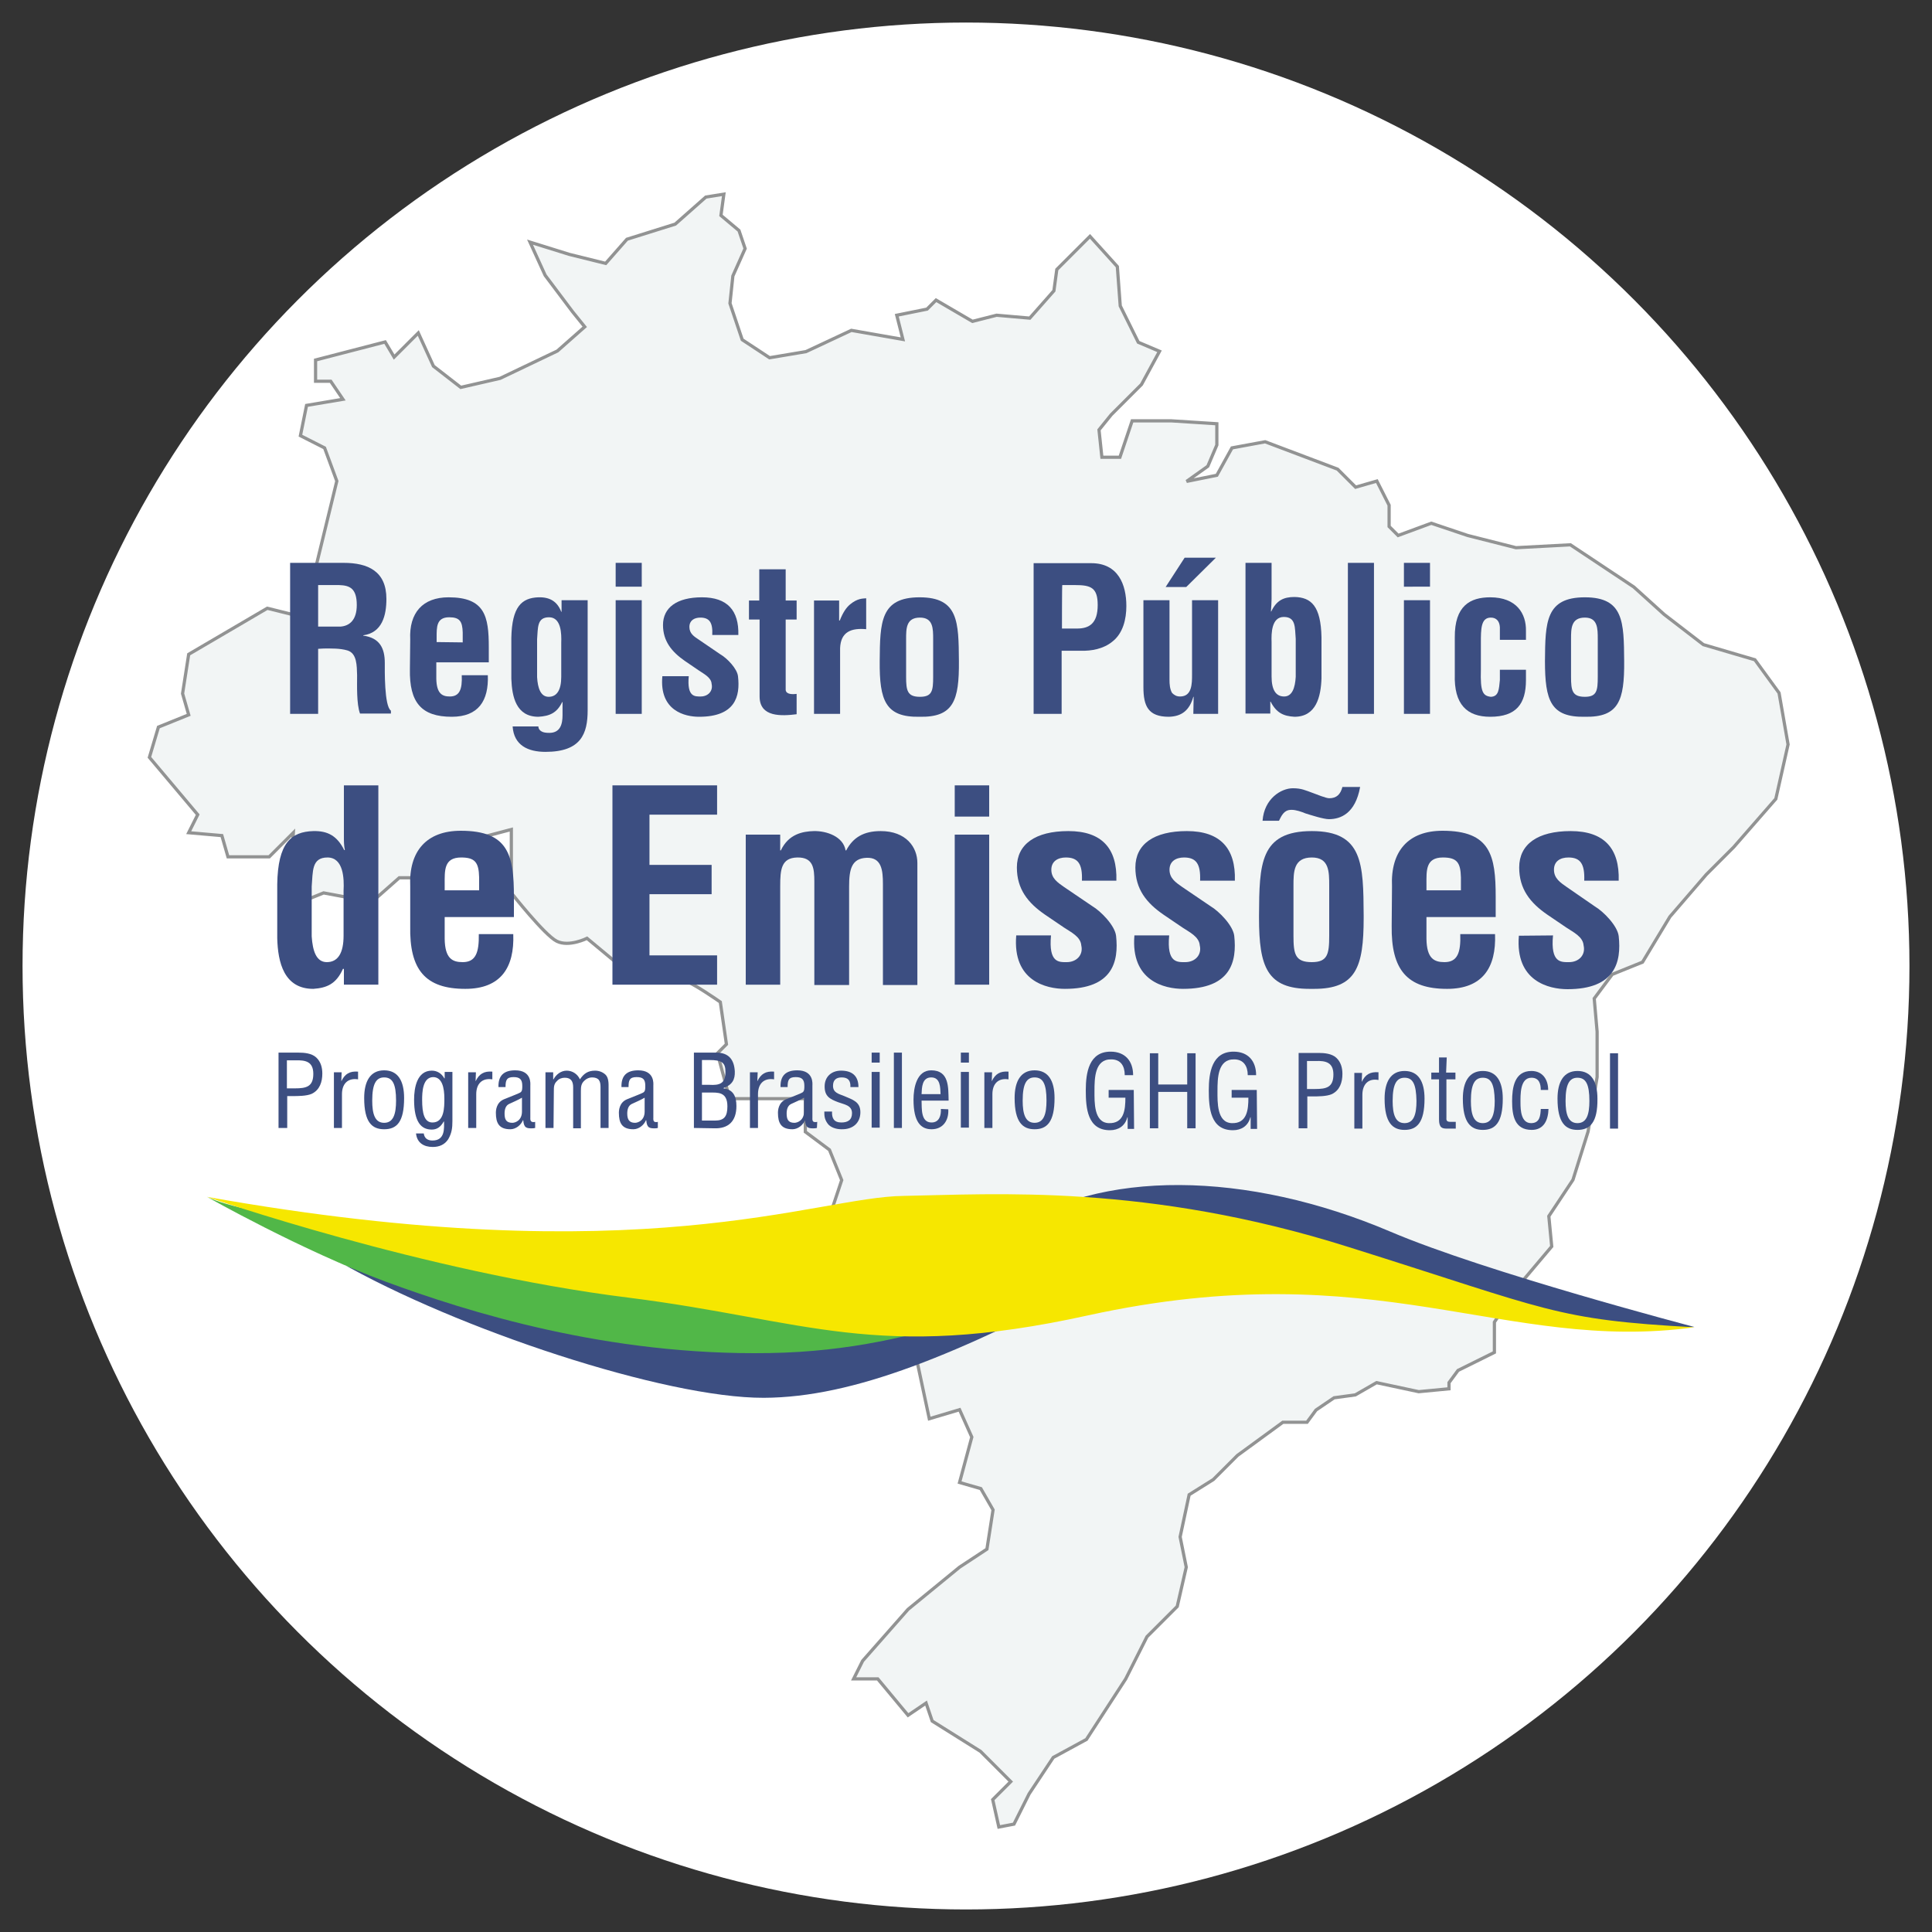 <svg xmlns="http://www.w3.org/2000/svg" xmlns:xlink="http://www.w3.org/1999/xlink" id="Layer_1" x="0px" y="0px" viewBox="0 0 600 600" style="enable-background:new 0 0 600 600;" xml:space="preserve"><rect x="0" y="0" width="600" height="600" fill="#333333" stroke="none"/><style type="text/css">	.st0{fill:#FFFFFF;}	.st1{fill:#F2F5F5;stroke:#929393;}	.st2{fill:#3C4E81;}	.st3{fill:#51B748;}	.st4{fill:#F6E700;}</style><circle id="XMLID_1_" class="st0" cx="300" cy="300" r="293"></circle><g id="XMLID_95_">	<title>Layer 1</title>	<path id="path633" class="st1" d="M219.2,61.2l5.6-0.9l-0.9,6.6l5.6,4.7l1.9,5.6l-3.8,8.5l-0.9,8.5l3.8,11.3l8.5,5.6l11.3-1.9  l14.1-6.6l16,2.8l-1.9-7.5l9.4-1.9l2.8-2.8l11.3,6.6l7.5-1.9l10.3,0.9l7.5-8.5l0.9-6.6l10.3-10.3l8.5,9.4l0.9,12.2l5.6,11.3  l6.6,2.8l-5.6,10.3l-9.4,9.4l-3.8,4.7l0.9,8.5h5.6l3.8-11.3h12.2l14.1,0.9v6.6l-2.8,6.6l-6.6,4.7l9.4-1.9l4.7-8.5l10.3-1.9  l22.5,8.5l5.6,5.6l6.6-1.9l3.8,7.5v6.6l2.8,2.8l10.3-3.8l11.3,3.8l15,3.8l16.9-0.9l19.7,13.1l9.4,8.5l12.2,9.4l16,4.7l7.5,10.3  l2.8,16l-3.8,16.9l-13.1,15l-8.5,8.5l-11.3,13.1l-8.5,14.1l-9.4,3.8l-5.6,7.5l0.9,10.3v14.1l-2.8,16.9l-4.7,15l-7.5,11.3l0.9,9.4  l-10.3,12.2l-7.5,11.3v9.4l-11.3,5.6l-2.8,3.8v1.9l-9.4,0.9l-13.1-2.8l-6.6,3.8l-6.6,0.9l-5.6,3.8l-2.8,3.8h-7.5l-14.1,10.3  l-7.5,7.5l-7.5,4.7l-2.8,13.1l1.9,9.4l-2.8,12.2l-9.4,9.4l-6.6,13.1l-12.2,18.8l-10.3,5.6l-7.5,11.3l-4.7,9.4l-4.7,0.9l-1.9-8.5  l5.6-5.6l-5.6-5.6l-3.8-3.8l-15-9.4l-1.9-5.6l-5.6,3.8l-9.4-11.3h-7.5l2.8-5.6l14.1-16l16-13.1l8.5-5.6l1.9-12.2l-3.8-6.6l-6.6-1.9  l3.8-14.1l-3.8-8.5l-9.4,2.8L284,419l-10.3-2.8l-16,0.9l0.9-15l-4.7-13.1l7.5-22.5l-3.8-9.4l-7.5-5.6v-10.3h-23.5l-3.8-14.1  l2.8-2.8l-1.9-13.1c0,0-9.4-6.6-11.3-6.6s-18.8-3.8-18.8-3.8l-11.3-9.4c0,0-5.6,2.8-9.4,0.9s-14.1-15-14.1-15v-19.7l-17.8,4.7  l-8.5,10.3h-8.5l-8.5,7.5l-15-2.8l-4.7,1.9l-5.6-5.6l0.9-15l-7.5,7.5H70.8l-1.9-6.6l-10.3-0.9l2.8-5.6l-15-17.8l2.8-9.4l9.4-3.8  l-1.9-6.6l1.9-12.2L83,188.9l11.3,2.8l10.3-42.3l-3.8-10.3l-7.5-3.8l1.9-9.4l11.3-1.9l-3.8-5.6h-4.7v-6.6l21.6-5.6l2.8,4.7l7.5-7.5  l4.7,10.3l8.5,6.6l12.2-2.8l17.8-8.5l8.5-7.5l-3.8-4.7l-8.5-11.3l-4.7-10.3l12.2,3.8l11.3,2.8l6.6-7.5l15-4.7L219.2,61.2z"></path></g><g id="XMLID_92_">	<g id="XMLID_98_">		<path id="XMLID_212_" class="st2" d="M98.8,201.5v20.2h-8.7v-46.9h16.6c7.6,0,13.3,2.6,13.3,11.2c0,5.1-1.3,10.5-7.2,11.3v0.1   c5.2,0.7,6.7,4,6.7,8.5c0,1.9-0.2,13.4,1.9,14.8v0.9h-9.6c-1.1-3-0.9-8.7-0.9-11.9c-0.1-2.9,0-6.8-3-7.7c-2.4-0.7-4.9-0.6-7.4-0.6   L98.8,201.5L98.8,201.5z M98.8,194.6h6.9c2.9-0.2,5.1-2.1,5.1-6.7c0-5.2-2.2-6.1-5.5-6.2h-6.5V194.6z"></path>		<path id="XMLID_209_" class="st2" d="M127.4,198.6c-0.4-8.3,3.9-13.1,11.9-13.1c11.3,0,12.5,5.9,12.5,15.5v4.7h-16.3v5.1   c0.1,4.6,1.8,5.5,4.2,5.5c3,0,3.9-2.2,3.7-6.6h8.1c0.3,7.9-2.9,12.9-11.2,12.9c-9.4,0-13.2-4.4-13-14.8L127.4,198.6L127.4,198.6z    M143.7,199.5v-3.1c-0.1-3.5-1-4.7-4.2-4.7c-4,0-3.9,3.1-3.9,6.3v1.4L143.7,199.5L143.7,199.5z"></path>		<path id="XMLID_206_" class="st2" d="M167.2,225.6c0,0.7,0.4,1.2,0.9,1.5c0.6,0.4,1.5,0.5,2.5,0.5c3.4,0,4.1-2.7,4.1-5.5v-4   l-0.1-0.1c-1.6,3.4-3.9,4.4-7.4,4.6c-6.9,0-8.2-6.2-8.4-11.8v-12.7c0.2-9.7,3.2-12.4,8.4-12.6c3.7-0.1,5.9,1.4,7.1,4.5h0.1v-3.6   h8.1v34.2c0,7.2-2,12.9-13.1,12.9c-5.4,0-9.8-2-10.2-7.9H167.2L167.2,225.6z M170.5,191.7c-3.8,0-3.4,3.3-3.7,6.8v11.8   c0.2,3.4,1.1,6.1,3.6,6.1c2.6,0,3.9-2.2,3.9-6.2v-10.6C174.4,196.8,174.3,191.7,170.5,191.7"></path>		<path id="XMLID_203_" class="st2" d="M191.2,174.8h8.1v7.4h-8.1V174.8z M191.2,186.4h8.1v35.3h-8.1V186.4z"></path>		<path id="XMLID_81_" class="st2" d="M213.9,210c-0.6,6.5,1.9,6.3,3.7,6.3c2.3,0,3.9-1.7,3.4-3.9c-0.1-2-2.4-3.1-4-4.2l-4.4-3   c-4-2.8-6.7-6.1-6.7-11.1c0-5.4,4.3-8.6,12.1-8.6c7.9,0,11.5,4.1,11.3,11.7h-8.1c0.2-3.9-0.9-5.4-3.7-5.4c-1.9,0-3.4,0.9-3.4,2.9   c0,2.1,1.5,3,3,4l6.6,4.5c2.1,1.2,5.3,4.5,5.5,6.9c0.7,6.1-0.8,12.5-12.1,12.5c-4.3,0-12.4-1.8-11.4-12.6H213.9L213.9,210z"></path>		<path id="XMLID_80_" class="st2" d="M247.5,221.8c-4.8,0.6-11.6,1-11.6-5.5v-23.9h-3.3v-5.9h3.2v-9.7h8.2v9.7h3.4v5.9h-3.4v21.9   c0.2,1.5,2.4,1.3,3.4,1.2V221.8L247.5,221.8z"></path>		<path id="XMLID_79_" class="st2" d="M260.7,192.7h0.1c1-2.5,2-4,3.2-5c2.3-1.9,3.9-1.8,5-1.9v9.6c-4.5-0.4-7.9,0.7-8.1,5.9v20.4   h-8.1v-35.2h7.8V192.7L260.7,192.7z"></path>		<path id="XMLID_197_" class="st2" d="M273.2,205.3c0.1-12.1,0.2-19.8,12.4-19.8c12.1,0,12.1,7.7,12.2,19.8   c0.1,12.3-1.7,17.5-12.2,17.3C275,222.8,273.1,217.6,273.2,205.3 M281.4,210.2c0,4.3,0.4,6.2,4.3,6.2c3.8,0,4.1-1.9,4.1-6.2v-11.7   c0-3.3,0-6.7-4.1-6.7c-4.3,0-4.3,3.4-4.3,6.7V210.2z"></path>		<path id="XMLID_194_" class="st2" d="M321,221.7v-46.8h17.9c8.4,0,10.9,6.7,10.9,13.3c0,4-1,8.5-4.4,11.1   c-2.7,2.2-6.4,2.9-9.8,2.8h-5.9v19.6L321,221.7L321,221.7z M329.8,195.2h4.7c3.8,0,6.4-1.6,6.4-7.3c0-5.4-2.1-6.2-7-6.2h-4   C329.8,181.6,329.8,195.2,329.8,195.2z"></path>		<path id="XMLID_191_" class="st2" d="M370.7,216.4h-0.1c-1.2,4.2-3.6,6.1-7.6,6.2c-6.4,0-7.9-3.3-7.9-9.2v-27h8.1v24.7   c0,1.4,0.1,2.9,0.8,4.1c0.7,0.7,1.4,1.1,2.5,1.1c3.7,0,3.7-4,3.7-6.8v-23.1h8.1v35.3h-7.7L370.7,216.4L370.7,216.4z M367.9,173.2   h9.7l-9.2,9.1H362L367.9,173.2z"></path>		<path id="XMLID_188_" class="st2" d="M386.8,174.8h8.1v11.2c0,1.1-0.1,2.3-0.2,3.9h0.1c1.6-3.4,3.8-4.5,7.2-4.5   c5.2,0.1,8.2,2.8,8.4,12.5v12.8c-0.2,5.6-1.6,11.9-8.4,11.9c-3.4-0.2-5.6-1.2-7.4-4.7h-0.1v3.7h-7.7V174.8z M394.9,210.1   c0,4.1,1.3,6.2,3.9,6.2c2.5,0,3.4-2.7,3.6-6.1v-11.8c-0.3-3.5,0.1-6.8-3.7-6.8c-3.8,0-3.9,5-3.8,7.8L394.9,210.1L394.9,210.1z"></path>		<rect id="XMLID_70_" x="418.6" y="174.8" class="st2" width="8.1" height="46.9"></rect>		<path id="XMLID_184_" class="st2" d="M436,174.8h8.1v7.4H436V174.8z M436,186.4h8.1v35.3H436V186.4z"></path>		<path id="XMLID_67_" class="st2" d="M465.8,198.7v-3.9c-0.1-1.9-1.1-3-2.8-3c-3.1,0-3.1,3.5-3.1,7.9v8.3c-0.2,6.9,0.6,8.1,3.1,8.4   c2.5-0.1,2.5-2.4,2.8-5.2v-3.2h8.1v3.2c0,7.4-3,11.4-11.1,11.4c-7.2,0-11.3-3.8-11-13.2V198c-0.1-9.9,4.8-12.5,11-12.5   c8.2,0,11.2,5.1,11.1,10.4v2.8H465.8L465.8,198.7z"></path>		<path id="XMLID_180_" class="st2" d="M479.8,205.3c0.1-12.1,0.2-19.8,12.4-19.8c12.1,0,12.1,7.7,12.2,19.8   c0.1,12.3-1.7,17.5-12.2,17.3C481.6,222.8,479.8,217.6,479.8,205.3 M487.9,210.2c0,4.3,0.4,6.2,4.3,6.2c3.7,0,4-1.9,4-6.2v-11.7   c0-3.3,0-6.7-4-6.7c-4.3,0-4.3,3.4-4.3,6.7V210.2z"></path>		<path id="XMLID_177_" class="st2" d="M106.7,300.9h-0.2c-2.1,4.7-5,5.9-9.2,6.2c-9.1,0-11-8.2-11.2-15.7v-16.8   c0.2-12.8,4.3-16.3,11.2-16.5c4.5-0.1,7.4,1.5,9.6,5.9h0.2c-0.3-1.4-0.3-2.7-0.3-4.1v-16h10.7v61.9h-10.7V300.9z M106.7,276.6   c0.2-3.7,0-10.3-5-10.3s-4.5,4.4-4.9,9v15.5c0.3,4.5,1.4,8,4.7,8c3.5,0,5.2-2.9,5.2-8.2L106.7,276.6L106.7,276.6z"></path>		<path id="XMLID_174_" class="st2" d="M127.4,275.3c-0.5-11,5.1-17.3,15.7-17.3c14.9,0,16.5,7.7,16.5,20.5v6.3h-21.5v6.8   c0.1,6.1,2.4,7.2,5.6,7.2c4,0,5.1-2.9,5-8.7h10.7c0.4,10.4-3.9,17-14.9,17c-12.4,0-17.4-5.9-17.1-19.6L127.4,275.3   C127.4,275.3,127.4,275.3,127.4,275.3z M148.8,276.5v-4c-0.1-4.7-1.3-6.2-5.6-6.2c-5.4,0-5.1,4.1-5.1,8.3v1.9L148.8,276.5   C148.8,276.5,148.8,276.5,148.8,276.5z"></path>		<polygon id="XMLID_60_" class="st2" points="190.2,305.8 190.2,243.9 222.7,243.9 222.7,253 201.7,253 201.7,268.6 221,268.6    221,277.7 201.7,277.7 201.7,296.7 222.7,296.7 222.7,305.8   "></polygon>		<path id="XMLID_59_" class="st2" d="M242.3,264.1h0.2c2.4-5.1,6.8-5.9,10.2-6c4-0.1,9.2,1.7,9.9,6h0.2c2.1-4,5.4-6,10.7-6   c7.9,0,11.4,5,11.4,9.9v37.9h-10.7v-31.4c0-4.2-0.4-8.3-5.1-8.1c-4.6,0.2-5.4,3.5-5.4,8.9v30.6h-10.8v-32.1c0-4.1-0.3-7.6-5.3-7.5   c-5,0.1-5.3,3.8-5.3,8.9v30.6h-10.7v-46.6h10.7V264.1z"></path>		<path id="XMLID_169_" class="st2" d="M296.5,243.9h10.7v9.7h-10.7V243.9z M296.5,259.2h10.7v46.6h-10.7V259.2z"></path>		<path id="XMLID_56_" class="st2" d="M326.4,290.5c-0.8,8.6,2.5,8.3,4.9,8.3c3,0,5.2-2.2,4.5-5.2c-0.2-2.7-3.2-4.1-5.3-5.5l-5.9-4   c-5.4-3.7-8.8-8-8.8-14.7c0-7.2,5.7-11.3,16-11.3c10.4,0,15.2,5.4,14.9,15.4h-10.7c0.2-5.2-1.2-7.2-5-7.2c-2.5,0-4.5,1.2-4.5,3.8   c0,2.7,2,4,4,5.4l8.7,5.9c2.7,1.6,7,6,7.4,9.2c0.9,8.1-1.1,16.5-15.9,16.5c-5.7,0-16.3-2.4-15.1-16.6L326.4,290.5L326.4,290.5z"></path>		<path id="XMLID_55_" class="st2" d="M363.1,290.5c-0.8,8.6,2.5,8.3,5,8.3c3,0,5.2-2.2,4.5-5.2c-0.2-2.7-3.2-4.1-5.3-5.5l-5.9-4   c-5.4-3.7-8.8-8-8.8-14.7c0-7.2,5.7-11.3,16-11.3c10.4,0,15.2,5.4,14.9,15.4h-10.8c0.2-5.2-1.2-7.2-5-7.2c-2.5,0-4.5,1.2-4.5,3.8   c0,2.7,2,4,4,5.4l8.7,5.9c2.7,1.6,7,6,7.4,9.2c0.9,8.1-1.1,16.5-15.9,16.5c-5.7,0-16.3-2.4-15.1-16.6L363.1,290.5L363.1,290.5z"></path>		<path id="XMLID_163_" class="st2" d="M406.7,307.1c-13.2,0-15.7-6.8-15.7-22.1v-0.7c0.1-15.9,0.2-26.2,16.4-26.2   c15.9,0,16,10.2,16.1,26.2v0.8c0,15.3-2.4,22-15.4,22h-0.7L406.7,307.1L406.7,307.1z M422.4,244.4c-1.5,8.3-6.1,10-9.7,10   c-1.7,0-5.7-1.3-7.3-1.8c-1.2-0.5-2.9-1.1-4.3-1.1c-0.6,0-1.2,0.1-1.7,0.4c-1.3,0.7-2.1,2.9-2.2,3h-5.1c0.5-6.9,5.8-10.1,9.4-10.1   c2.7,0,3.8,0.6,6.3,1.5c1.1,0.4,4,1.6,5,1.6c2.3,0,3.5-1.2,4.1-3.5L422.4,244.4L422.4,244.4L422.4,244.4z M401.7,290.6   c0,5.7,0.5,8.2,5.7,8.2c4.9,0,5.4-2.5,5.4-8.2v-15.5c0-4.4,0-8.8-5.4-8.8c-5.7,0-5.7,4.5-5.7,8.8V290.6z"></path>		<path id="XMLID_160_" class="st2" d="M432.3,275.3c-0.5-11,5.1-17.3,15.7-17.3c14.9,0,16.5,7.7,16.5,20.5v6.3H443v6.8   c0.1,6.1,2.4,7.2,5.6,7.2c4,0,5.1-2.9,4.9-8.7h10.8c0.4,10.4-3.9,17-14.9,17c-12.4,0-17.4-5.9-17.2-19.6L432.3,275.3L432.3,275.3z    M453.7,276.5v-4c-0.1-4.7-1.3-6.2-5.6-6.2c-5.4,0-5.1,4.1-5.1,8.3v1.9L453.7,276.5L453.7,276.5z"></path>		<path id="XMLID_49_" class="st2" d="M482.3,290.5c-0.8,8.6,2.5,8.3,5,8.3c3,0,5.2-2.2,4.5-5.2c-0.2-2.7-3.2-4.1-5.3-5.5l-5.9-4   c-5.4-3.7-8.8-8-8.8-14.7c0-7.2,5.7-11.3,16-11.3c10.4,0,15.2,5.4,14.9,15.4H492c0.2-5.2-1.2-7.2-4.9-7.2c-2.6,0-4.5,1.2-4.5,3.8   c0,2.7,2,4,4,5.4l8.7,6c2.7,1.6,7,6,7.4,9.2c0.9,8.1-1.1,16.5-15.9,16.5c-5.7,0-16.3-2.4-15.1-16.6L482.3,290.5L482.3,290.5z"></path>		<path id="XMLID_156_" class="st2" d="M86.5,350.3v-23.4h6.2c1.8,0,4.1,0.2,5.5,1.5c1.4,1.3,1.9,3.1,1.9,5c0,2.6-0.8,5.1-3.3,6.3   c-1.6,0.7-4.3,0.7-6,0.7h-1.6v9.9L86.5,350.3L86.5,350.3z M89.1,338h2.5c3.5,0,5.7-0.5,5.7-4.5c0-3.8-2.4-4.3-5.5-4.2h-2.7   L89.1,338L89.1,338z"></path>		<path id="XMLID_46_" class="st2" d="M106,335.8L106,335.8c1.1-2.3,2.6-3.2,5.2-3v2.4c-3.2-0.5-5,1.4-5,4.6v10.5h-2.5V333h2.4   L106,335.8L106,335.8z"></path>		<path id="XMLID_152_" class="st2" d="M119.3,350.7c-3.8,0-6.2-2.2-6.2-9.7c0-5.2,1.9-8.6,6.2-8.6c4.3,0,6.2,3.3,6.2,8.6   C125.5,348.5,123.2,350.7,119.3,350.7 M119.3,334.6c-2.5,0-3.7,2-3.7,7.2c0,4.1,0.8,6.9,3.7,6.9c2.9,0,3.7-2.8,3.7-6.9   C123,336.6,121.9,334.6,119.3,334.6"></path>		<path id="XMLID_149_" class="st2" d="M138,332.9h2.5v15.3c0,2.1-0.2,3.7-1.3,5.6c-1.1,1.7-2.8,2.4-4.8,2.4c-2.8,0-4.9-1.3-5.2-4.2   h2.4c0.2,1.5,1.2,2.2,2.7,2.2c4,0,3.6-3.9,3.6-5.9h-0.1c-1,1.8-2.2,2.5-3.7,2.5c-3.3,0-5.5-2.3-5.5-9.3c0-3.7,0.9-9,5.5-9   c1.6,0,3,0.8,3.9,2.4h0.1V332.9L138,332.9L138,332.9z M131.1,341.6c0,4.2,0.7,7,3.2,7c3.7,0,3.7-4.7,3.7-7.4   c0-3.4-0.7-6.7-3.5-6.7C131.2,334.6,131.1,339.3,131.1,341.6"></path>		<path id="XMLID_41_" class="st2" d="M147.7,335.8L147.7,335.8c1.1-2.3,2.6-3.2,5.2-3v2.4c-3.2-0.5-5,1.4-5,4.6v10.5h-2.5V333h2.4   L147.7,335.8L147.7,335.8z"></path>		<path id="XMLID_145_" class="st2" d="M166.2,350.3c-0.2,0-0.4,0.1-0.6,0.1c-2.1,0.1-2.9-0.1-3.1-2.5h-0.1   c-0.6,1.5-2.2,2.8-3.9,2.8c-3.5,0-4.5-1.9-4.5-5.1c0-0.7,0.1-3.2,2.5-4.2c1.4-0.6,4.9-1.9,5.2-2.2c0.5-0.4,0.5-1.1,0.5-2   c0-2-0.8-2.7-2.7-2.7c-2.2,0-2.5,1-2.5,3.1h-2.2c-0.1-3.6,1.7-5.2,5.2-5.2c5.2,0,4.7,4.3,4.7,4.7v10c0,0.4-0.1,1,0.5,1.3   c0.3,0.1,0.7,0.1,1,0L166.2,350.3L166.2,350.3L166.2,350.3z M162.1,340.9c-1.2,0.7-2.6,1.3-3.9,1.9c-1.2,0.5-1.5,1.8-1.5,3   c0,1.7,0.4,2.9,2.4,2.9c0.9,0,3-0.7,3-3.5V340.9L162.1,340.9z"></path>		<path id="XMLID_38_" class="st2" d="M171.9,350.3h-2.5V333h2.4v2.2h0.1c0.8-1.5,2.3-2.7,4.1-2.7c1.8,0,3.4,1.1,4.1,2.7   c1.2-1.8,2.5-2.7,4.7-2.7c1.2,0,2.3,0.4,3.2,1.2c1.1,1,1,3,1,4v12.6h-2.5v-12.7c0-1.9-0.5-3-2.7-3c-0.8,0-1.7,0.4-2.3,1   c-1,0.9-1.1,1.9-1.1,3.2v11.6H178v-12.7c0-1.8-0.6-3-2.6-3c-0.9,0-1.8,0.3-2.4,1c-1,0.9-1,1.9-1,3.2L171.9,350.3L171.9,350.3   L171.9,350.3z"></path>		<path id="XMLID_141_" class="st2" d="M204.3,350.3c-0.2,0-0.4,0.1-0.5,0.1c-2.1,0.1-2.9-0.1-3.1-2.5h-0.1   c-0.6,1.5-2.2,2.8-3.9,2.8c-3.5,0-4.5-1.9-4.5-5.1c0-0.7,0.1-3.2,2.5-4.2c1.4-0.6,4.9-1.9,5.2-2.2c0.5-0.4,0.5-1.1,0.5-2   c0-2-0.7-2.7-2.7-2.7c-2.2,0-2.5,1-2.5,3.1H193c-0.1-3.6,1.7-5.2,5.2-5.2c5.2,0,4.7,4.3,4.7,4.7v10c0,0.4-0.1,1,0.4,1.3   c0.3,0.1,0.7,0.1,1,0L204.3,350.3L204.3,350.3L204.3,350.3z M200.2,340.9c-1.2,0.7-2.6,1.3-3.9,1.9c-1.2,0.5-1.5,1.8-1.5,3   c0,1.7,0.5,2.9,2.4,2.9c0.9,0,3-0.7,3-3.5L200.2,340.9L200.2,340.9z"></path>		<path id="XMLID_137_" class="st2" d="M215.5,350.3v-23.4h6.7c4.2-0.1,5.8,2.3,6,5.8c0.1,2.6-0.8,4.2-3.5,5.2v0.1   c3.1,0.4,4,2.6,4,5.5c0,4.7-2.5,7.1-7,6.9L215.5,350.3L215.5,350.3z M218,336.9h2.3c3.2,0.2,5-0.4,5-4c0-2.9-1.1-3.7-5-3.7H218   V336.9L218,336.9z M222.1,348c2.8,0,3.8-1.3,3.8-4.4c0-4.6-3-4.3-5.6-4.3H218v8.7H222.1z"></path>		<path id="XMLID_32_" class="st2" d="M235.2,335.8L235.2,335.8c1.1-2.3,2.6-3.2,5.2-3v2.4c-3.2-0.5-5,1.4-5,4.6v10.5h-2.5V333h2.4   L235.2,335.8L235.2,335.8z"></path>		<path id="XMLID_133_" class="st2" d="M253.7,350.3c-0.2,0-0.4,0.1-0.6,0.1c-2.1,0.1-2.9-0.1-3.1-2.5H250c-0.6,1.5-2.2,2.8-3.9,2.8   c-3.5,0-4.5-1.9-4.5-5.1c0-0.7,0.1-3.2,2.5-4.2c1.4-0.6,4.9-1.9,5.2-2.2c0.5-0.4,0.5-1.1,0.5-2c0-2-0.8-2.7-2.7-2.7   c-2.2,0-2.5,1-2.5,3.1h-2.2c-0.1-3.6,1.7-5.2,5.2-5.2c5.2,0,4.7,4.3,4.7,4.7v10c0,0.4-0.1,1,0.4,1.3c0.3,0.1,0.7,0.1,1.1,0   L253.7,350.3L253.7,350.3z M249.7,340.9c-1.2,0.7-2.6,1.3-3.9,1.9c-1.2,0.5-1.5,1.8-1.5,3c0,1.7,0.4,2.9,2.4,2.9   c0.9,0,3-0.7,3-3.5V340.9L249.7,340.9z"></path>		<path id="XMLID_29_" class="st2" d="M264.1,337.6c0.1-2-0.7-3-2.7-3c-1.7,0-2.7,0.8-2.7,2.6c0,2.2,1.8,2.5,3.5,3.2   c2.5,1.1,5,1.7,5,5c0,3.3-2.3,5.4-5.9,5.3c-1.5,0-3.4-0.5-4.3-1.8c-1-1.4-1-2.5-1-3.7h2.4c-0.1,2.1,0.6,3.4,2.9,3.4   c2,0,3.3-0.8,3.3-2.9c0-2.5-2.5-2.7-4.3-3.4c-2.7-1-4.2-1.9-4.2-4.9c0-3,2.1-4.9,5.1-4.9c3.4,0,5.4,1.6,5.4,5.1H264.1L264.1,337.6   z"></path>		<path id="XMLID_129_" class="st2" d="M270.7,326.9h2.5v3.1h-2.5V326.9z M270.7,332.9h2.5v17.3h-2.5V332.9z"></path>		<rect id="XMLID_26_" x="277.6" y="326.9" class="st2" width="2.5" height="23.4"></rect>		<path id="XMLID_125_" class="st2" d="M294.5,344.5c0.2,3.4-1.6,6.2-5.2,6.2c-3.3,0-5.6-2.2-5.6-9.2c0-3.7,1-9.1,5.5-9.1   c5.6,0,5.3,5.3,5.4,9.4h-8.4c0.1,2.4-0.3,6.8,3.1,6.8c2.4,0,3-2.2,2.9-4.2L294.5,344.5L294.5,344.5L294.5,344.5z M292.1,339.8   c-0.1-2,0-5.2-2.9-5.2c-2.9,0-2.9,3.2-3,5.2H292.1z"></path>		<path id="XMLID_122_" class="st2" d="M298.4,326.9h2.5v3.1h-2.5C298.4,330,298.4,326.9,298.4,326.9z M298.4,332.9h2.5v17.3h-2.5   C298.4,350.3,298.4,332.9,298.4,332.9z"></path>		<path id="XMLID_21_" class="st2" d="M308,335.8L308,335.8c1.1-2.3,2.6-3.2,5.2-3v2.4c-3.2-0.5-5,1.4-5,4.6v10.5h-2.5V333h2.4   L308,335.8L308,335.8z"></path>		<path id="XMLID_118_" class="st2" d="M321.3,350.7c-3.7,0-6.2-2.2-6.2-9.7c0-5.2,1.9-8.6,6.2-8.6c4.3,0,6.2,3.3,6.2,8.6   C327.5,348.5,325.1,350.7,321.3,350.7 M321.3,334.6c-2.5,0-3.7,2-3.7,7.2c0,4.1,0.8,6.9,3.7,6.9c2.9,0,3.7-2.8,3.7-6.9   C325,336.6,323.9,334.6,321.3,334.6"></path>		<path id="XMLID_18_" class="st2" d="M352.2,350.6h-2V347h-0.1c-0.7,2.7-2.8,4-5.4,4c-7,0-7.5-6.9-7.5-12.4c0-5.5,1-12,7.7-12   c4.5,0,7,2.9,7,7.3h-2.6c0-2.8-1.2-4.9-4.2-4.9c-5.1-0.1-5.2,5.8-5.2,9.8c0,3.5-0.2,9.8,4.4,10c4.8,0.2,5.2-4.2,5.2-7.9h-5.2v-2.4   h7.8L352.2,350.6C352.2,350.6,352.2,350.6,352.2,350.6z"></path>		<polygon id="XMLID_17_" class="st2" points="357.1,350.4 357.1,327.1 359.7,327.1 359.7,336.8 368.7,336.8 368.7,327.1    371.3,327.1 371.3,350.4 368.7,350.4 368.7,339.1 359.7,339.1 359.7,350.4   "></polygon>		<path id="XMLID_16_" class="st2" d="M390.4,350.6h-2V347h-0.1c-0.7,2.7-2.8,4-5.4,4c-7,0-7.5-6.9-7.5-12.4c0-5.5,1-12,7.7-12   c4.5,0,7,2.9,7,7.3h-2.6c0-2.8-1.3-4.9-4.2-4.9c-5.1-0.1-5.2,5.8-5.2,9.8c0,3.5-0.2,9.8,4.4,10c4.8,0.2,5.2-4.2,5.2-7.9h-5.2v-2.4   h7.8L390.4,350.6L390.4,350.6z"></path>		<path id="XMLID_112_" class="st2" d="M403.3,350.4V327h6.2c1.8,0,4.1,0.2,5.5,1.5c1.4,1.3,1.9,3.1,1.9,5c0,2.6-0.8,5.1-3.3,6.3   c-1.6,0.7-4.3,0.7-6,0.7H406v9.9L403.3,350.4C403.3,350.5,403.3,350.4,403.3,350.4z M405.9,338.2h2.5c3.5,0,5.7-0.5,5.7-4.5   c0-3.8-2.4-4.3-5.5-4.2h-2.7L405.9,338.2L405.9,338.2z"></path>		<path id="XMLID_13_" class="st2" d="M422.9,336L422.9,336c1.1-2.3,2.6-3.2,5.2-3v2.4c-3.2-0.6-5,1.4-5,4.6v10.5h-2.5v-17.3h2.4   L422.9,336L422.9,336z"></path>		<path id="XMLID_108_" class="st2" d="M436.2,350.9c-3.7,0-6.2-2.2-6.2-9.7c0-5.2,1.9-8.6,6.2-8.6s6.2,3.3,6.2,8.6   C442.4,348.7,440,350.9,436.2,350.9 M436.2,334.7c-2.5,0-3.7,2-3.7,7.2c0,4.1,0.8,6.9,3.7,6.9c2.9,0,3.7-2.8,3.7-6.9   C439.8,336.7,438.8,334.7,436.2,334.7"></path>		<path id="XMLID_10_" class="st2" d="M449.1,333.1h2.9v2.1h-2.8V347c0,0.6-0.2,1.4,1.2,1.4h1.7v2.1h-2.7c-1.5,0-2.5-0.2-2.5-2.9   v-12.4h-2.4v-2.1h2.4v-4.7h2.4L449.1,333.1L449.1,333.1z"></path>		<path id="XMLID_104_" class="st2" d="M460.5,350.9c-3.7,0-6.2-2.2-6.2-9.7c0-5.2,1.9-8.6,6.2-8.6s6.2,3.3,6.2,8.6   C466.7,348.7,464.3,350.9,460.5,350.9 M460.5,334.7c-2.5,0-3.7,2-3.7,7.2c0,4.1,0.8,6.9,3.7,6.9c2.9,0,3.7-2.8,3.7-6.9   C464.1,336.7,463.1,334.7,460.5,334.7"></path>		<path id="XMLID_7_" class="st2" d="M472.2,342.5c0,2.3,0.2,6.3,3.3,6.3c2.7,0,2.9-2.3,3-4.4h2.4c-0.1,3.4-1.4,6.5-5.2,6.5   c-5.3,0-6.1-4.4-6.1-8.9c0-4.2,0.7-9.4,6-9.4c3.5,0,5.2,2.7,5.2,5.9h-2.3c0-1.9-0.5-3.8-2.9-3.8   C472,334.7,472.2,340.1,472.2,342.5"></path>		<path id="XMLID_100_" class="st2" d="M489.9,350.9c-3.7,0-6.2-2.2-6.2-9.7c0-5.2,1.9-8.6,6.2-8.6s6.2,3.3,6.2,8.6   C496.2,348.7,493.7,350.9,489.9,350.9 M489.9,334.7c-2.5,0-3.7,2-3.7,7.2c0,4.1,0.8,6.9,3.7,6.9c2.9,0,3.7-2.8,3.7-6.9   C493.6,336.7,492.5,334.7,489.9,334.7"></path>		<rect id="XMLID_5_" x="500" y="327.1" class="st2" width="2.5" height="23.4"></rect>	</g>	<g id="XMLID_93_">		<g id="XMLID_94_">			<path id="XMLID_4_" class="st2" d="M526.2,412.1c0,0-64.6-16.9-94.4-29.6c-44.4-18.9-90.5-19.7-118.8,0    c-28.2,19.6-192.6,21.2-207.8,9.3c36.9,21.1,101.4,42.4,132,42.3c27.9-0.1,60.2-13.4,105.6-37.5c36.1,0,127.7,11,165.6,15.1    C518.8,412.9,526.2,412.1,526.2,412.1z"></path>			<path id="XMLID_3_" class="st3" d="M64.3,371.7c0,0,29.3,16.6,55.4,26.3c25.5,9.4,68.9,23.1,119.3,22.2    c50.4-0.8,79.4-20.5,99.5-20.5c20.1,0,116.3,1.6,116.3,1.6s-305.1-13.9-319-16.4C121.9,382.5,77,377.8,64.3,371.7z"></path>			<path id="XMLID_2_" class="st4" d="M64.3,371.7c0,0,67.3,23.4,130.9,31.3c55,6.9,77,20,142.7,5.5c89.9-19.7,129,11.8,188.3,3.7    c-43.4-2.4-44.6-5.2-107.3-24.9c-62.6-19.8-110.3-16.4-138.3-15.9C253.2,371.7,199.7,395.8,64.3,371.7z"></path>		</g>	</g></g></svg>